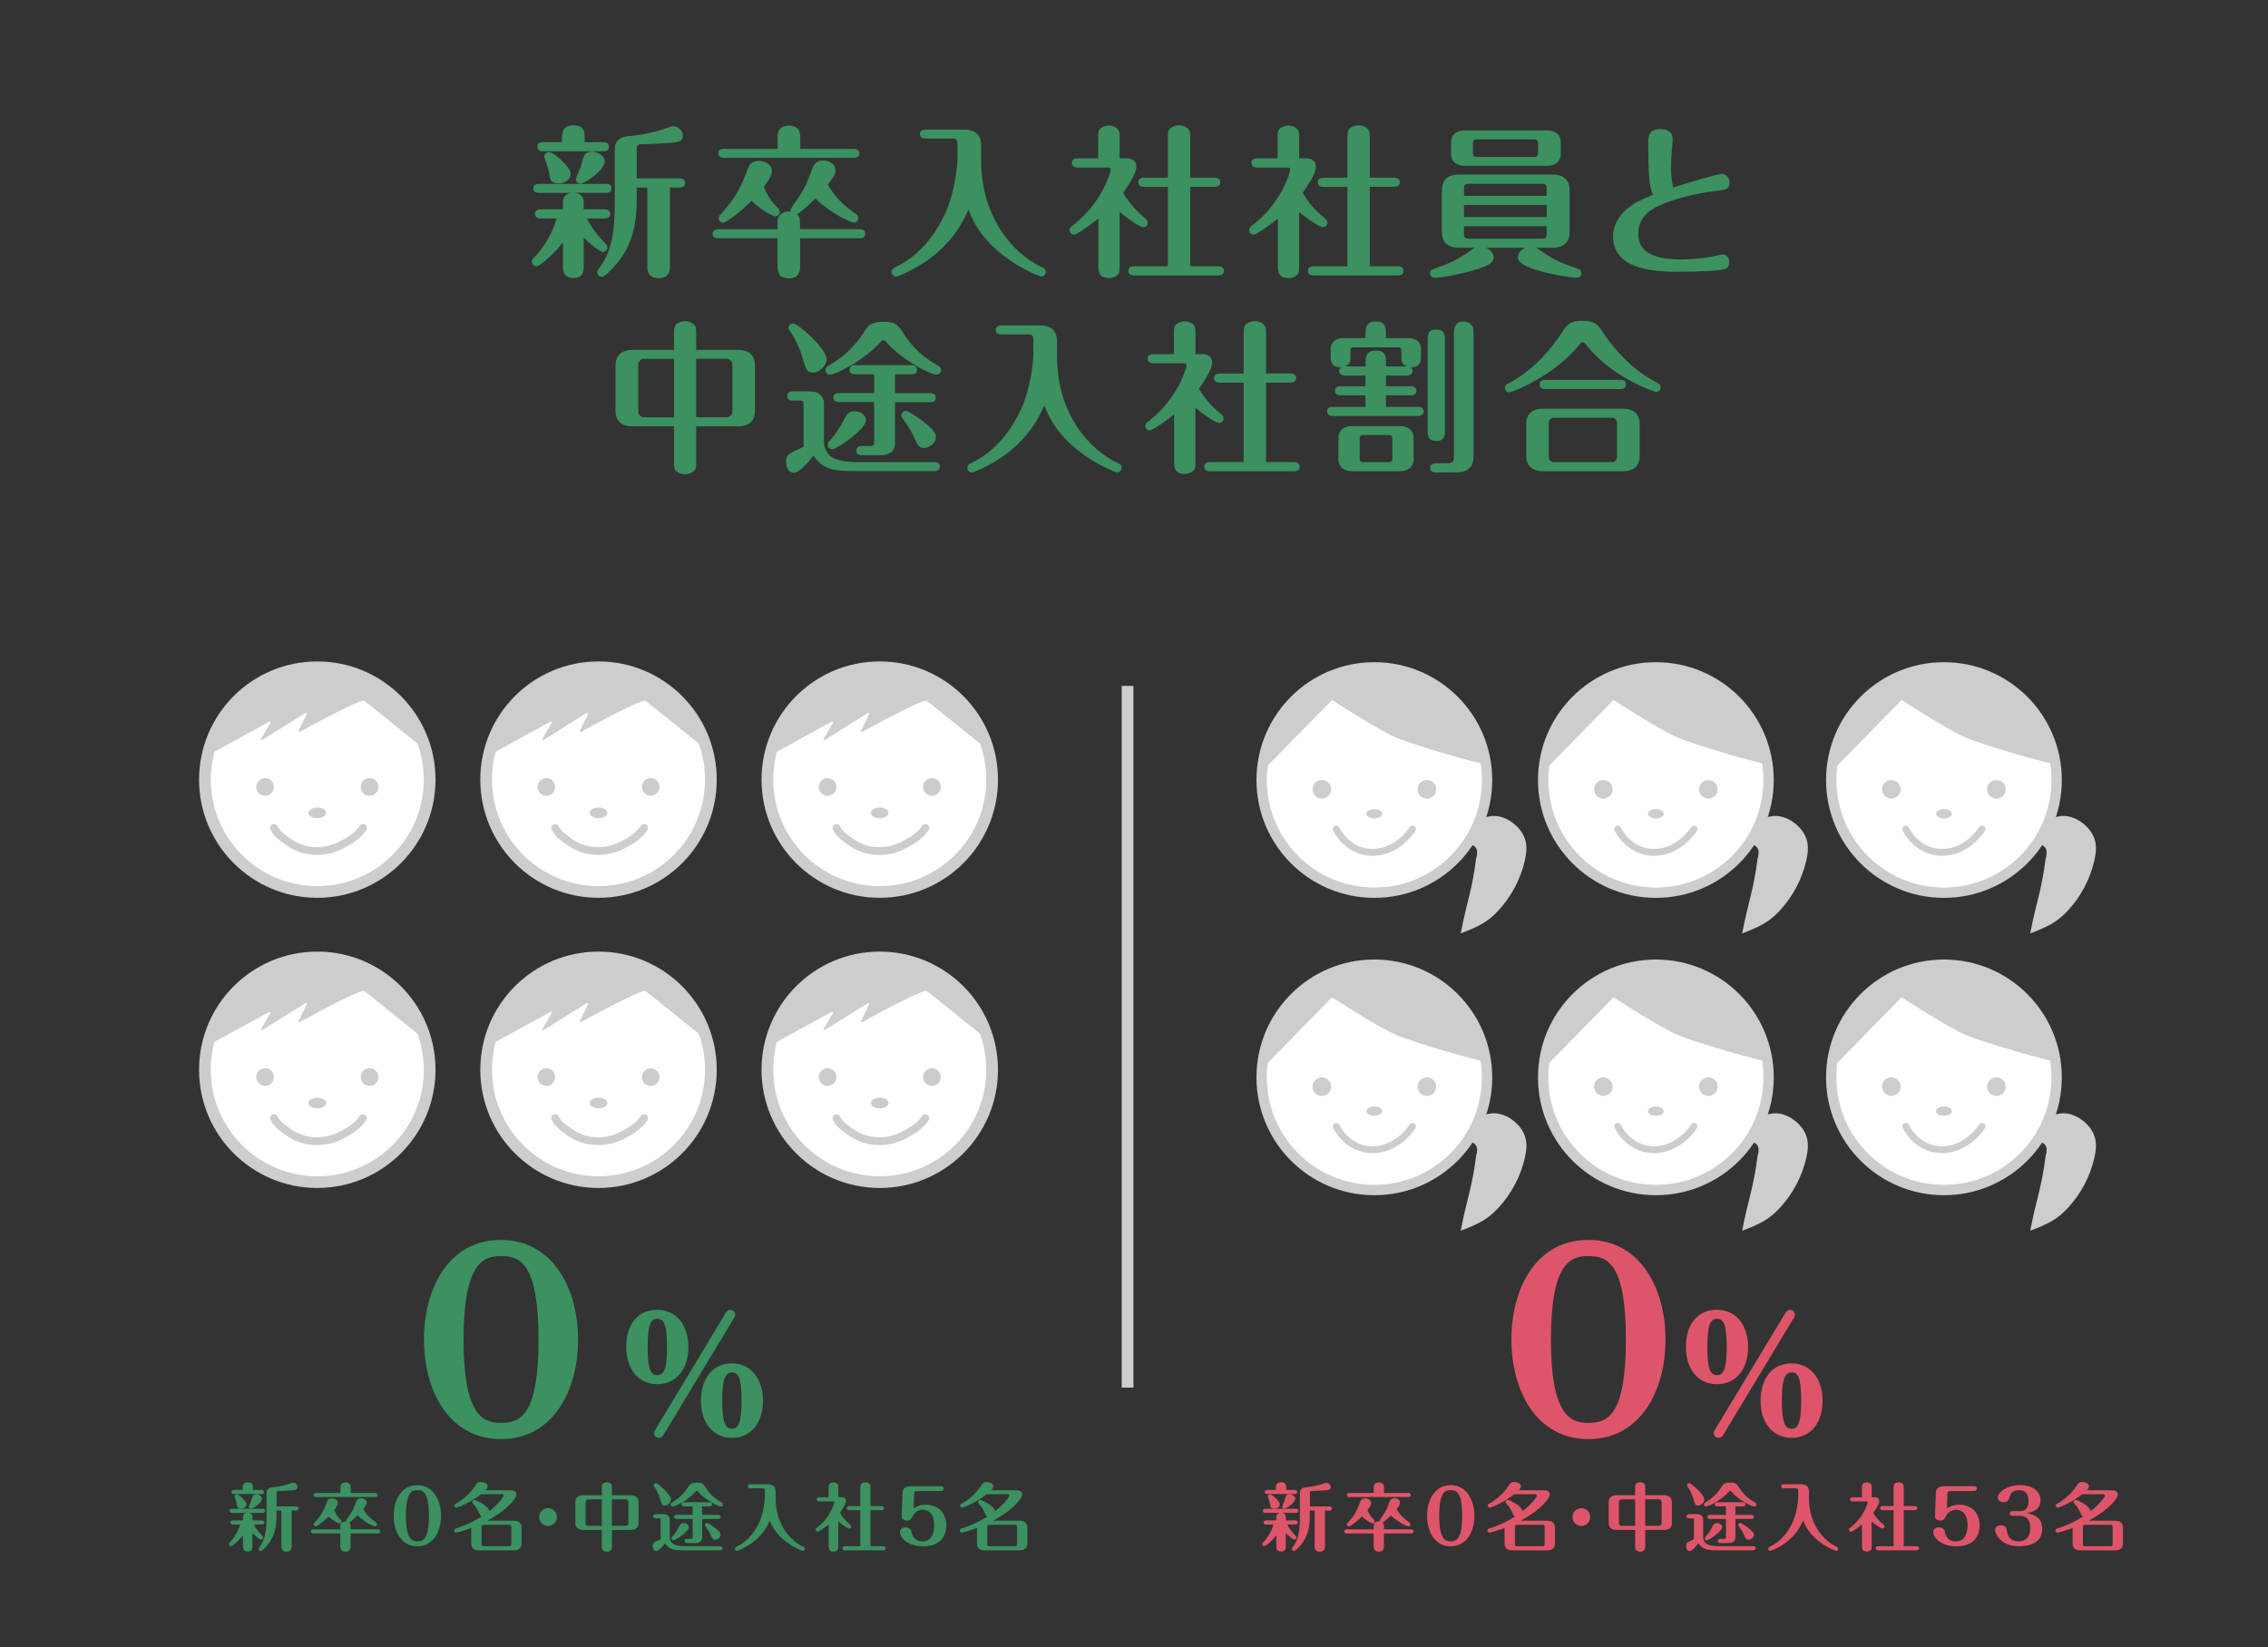 <?xml version="1.0" encoding="UTF-8"?>
<svg id="_レイヤー_1" data-name="レイヤー 1" xmlns="http://www.w3.org/2000/svg" viewBox="0 0 395 287">
  <rect x="0" y="0" width="395" height="287" fill="#333333" stroke="none"/>
  <defs>
    <style>
      .cls-1 {
        fill: #de556a;
      }

      .cls-2 {
        stroke-width: 2.04px;
      }

      .cls-2, .cls-3 {
        fill: #fff;
      }

      .cls-2, .cls-3, .cls-4 {
        stroke-miterlimit: 10;
      }

      .cls-2, .cls-3, .cls-4, .cls-5 {
        stroke: #cdcdcd;
      }

      .cls-3 {
        stroke-width: 1.8px;
      }

      .cls-6 {
        fill: #ccc;
      }

      .cls-4 {
        stroke-width: 1.36px;
      }

      .cls-4, .cls-5 {
        fill: none;
        stroke-linecap: round;
      }

      .cls-7 {
        fill: #cdcdcd;
      }

      .cls-8 {
        fill: #3b9160;
      }

      .cls-5 {
        stroke-linejoin: round;
        stroke-width: 1.2px;
      }
    </style>
  </defs>
  <g>
    <circle class="cls-2" cx="55.26" cy="186.37" r="19.57"/>
    <path class="cls-7" d="M55.36,166.8c-4.68,0-8.97,1.65-12.33,4.38,0,0-2.98,2.48-5.1,6.33-.78,1.41-1.3,2.98-1.66,4.59l10.63-5.83c.13-.07.27.08.2.22l-1.6,2.75c-.08.14.07.29.2.21l7.52-4.71c.13-.08.28.06.21.2l-1.42,2.91c-.07.13.07.28.2.21,1.99-1.1,10.64-5.81,11.24-5.41.46.31,6.75,5.4,10.8,8.69-2.22-8.37-9.82-14.54-18.89-14.54Z"/>
    <g>
      <circle class="cls-6" cx="64.36" cy="187.64" r="1.54"/>
      <circle class="cls-6" cx="46.17" cy="187.64" r="1.54"/>
      <ellipse class="cls-6" cx="55.26" cy="192.16" rx="1.54" ry=".93"/>
      <path class="cls-4" d="M47.72,194.79c.61,1.19,1.53,1.72,2.47,2.41,2.64,1.94,6.21,2.1,9.11.64,1.48-.75,2.91-1.58,3.91-3.05"/>
    </g>
  </g>
  <g>
    <circle class="cls-2" cx="104.24" cy="186.37" r="19.57"/>
    <path class="cls-7" d="M104.34,166.8c-4.68,0-8.97,1.65-12.33,4.38,0,0-2.98,2.48-5.1,6.33-.78,1.41-1.3,2.98-1.66,4.59l10.63-5.83c.13-.07.27.08.2.22l-1.6,2.75c-.08.14.07.29.2.21l7.52-4.71c.13-.08.28.06.21.2l-1.42,2.91c-.07.13.07.28.2.21,1.99-1.1,10.64-5.81,11.24-5.41.46.31,6.75,5.4,10.8,8.69-2.22-8.37-9.82-14.54-18.89-14.54Z"/>
    <g>
      <circle class="cls-6" cx="113.33" cy="187.64" r="1.54"/>
      <circle class="cls-6" cx="95.15" cy="187.64" r="1.54"/>
      <ellipse class="cls-6" cx="104.24" cy="192.16" rx="1.54" ry=".93"/>
      <path class="cls-4" d="M96.69,194.79c.61,1.19,1.53,1.72,2.47,2.41,2.64,1.94,6.21,2.1,9.11.64,1.48-.75,2.91-1.58,3.91-3.05"/>
    </g>
  </g>
  <g>
    <circle class="cls-2" cx="153.22" cy="186.37" r="19.57"/>
    <path class="cls-7" d="M153.32,166.8c-4.68,0-8.97,1.65-12.33,4.38,0,0-2.98,2.48-5.1,6.33-.78,1.41-1.3,2.98-1.66,4.59l10.63-5.83c.13-.07.27.08.2.22l-1.6,2.75c-.08.14.07.29.2.21l7.52-4.71c.13-.08.28.06.21.2l-1.42,2.91c-.07.13.07.28.2.21,1.99-1.1,10.64-5.81,11.24-5.41.46.31,6.75,5.4,10.8,8.69-2.22-8.37-9.82-14.54-18.89-14.54Z"/>
    <g>
      <circle class="cls-6" cx="162.31" cy="187.64" r="1.54"/>
      <circle class="cls-6" cx="144.13" cy="187.64" r="1.54"/>
      <ellipse class="cls-6" cx="153.22" cy="192.16" rx="1.54" ry=".93"/>
      <path class="cls-4" d="M145.67,194.79c.61,1.19,1.53,1.72,2.47,2.41,2.64,1.94,6.21,2.1,9.11.64,1.48-.75,2.91-1.58,3.91-3.05"/>
    </g>
  </g>
  <g>
    <path class="cls-7" d="M304.57,143.59c.41-.62,3.72-1.41,4.41-1.44,1.39-.07,2.78.56,3.83,1.46.87.74,1.58,1.7,1.88,2.8.31,1.13.16,2.34-.1,3.48-.73,3.26-2.35,6.3-4.62,8.75-1.86,2-3.39,2.76-6.55,3.97,1.04-5.48,1.98-7.41,2.67-12.95.05-.43.73-1.94-.81-2.51-1.3-.48-3.89,2.19-4.81,2.66,1.07-1.69,2.99-4.55,4.1-6.22Z"/>
    <circle class="cls-3" cx="288.39" cy="135.89" r="19.63"/>
    <path class="cls-7" d="M288.45,116.25c-10.32,0-18.78,7.97-19.57,18.08l12.14-12.39s8.17,5.34,11.33,6.63c2.4.98,10.23,3.42,15.55,4.64-1.3-9.58-9.51-16.96-19.45-16.96Z"/>
    <g>
      <circle class="cls-7" cx="279.24" cy="137.51" r="1.62"/>
      <circle class="cls-7" cx="297.53" cy="137.51" r="1.62"/>
      <ellipse class="cls-7" cx="288.39" cy="141.77" rx="1.38" ry=".81"/>
    </g>
    <path class="cls-5" d="M281.75,144.44s1.84,4.05,6.31,4.05,6.96-4.05,6.96-4.05"/>
  </g>
  <g>
    <path class="cls-7" d="M354.74,143.59c.41-.62,3.72-1.41,4.41-1.44,1.39-.07,2.78.56,3.83,1.46.87.74,1.58,1.7,1.88,2.8.31,1.13.16,2.34-.1,3.48-.73,3.26-2.35,6.3-4.62,8.75-1.86,2-3.39,2.76-6.55,3.97,1.04-5.48,1.98-7.41,2.67-12.95.05-.43.73-1.94-.81-2.51-1.3-.48-3.89,2.19-4.81,2.66,1.07-1.69,2.99-4.55,4.1-6.22Z"/>
    <circle class="cls-3" cx="338.56" cy="135.89" r="19.63"/>
    <path class="cls-7" d="M338.62,116.25c-10.32,0-18.78,7.97-19.57,18.08l12.14-12.39s8.17,5.34,11.33,6.63c2.4.98,10.23,3.42,15.55,4.64-1.3-9.58-9.51-16.96-19.45-16.96Z"/>
    <g>
      <circle class="cls-7" cx="329.41" cy="137.51" r="1.62"/>
      <circle class="cls-7" cx="347.7" cy="137.51" r="1.62"/>
      <ellipse class="cls-7" cx="338.56" cy="141.77" rx="1.38" ry=".81"/>
    </g>
    <path class="cls-5" d="M331.92,144.44s1.84,4.05,6.31,4.05,6.96-4.05,6.96-4.05"/>
  </g>
  <g>
    <path class="cls-7" d="M255.55,195.39c.41-.62,3.72-1.41,4.41-1.44,1.39-.07,2.78.56,3.83,1.46.87.74,1.58,1.7,1.88,2.8.31,1.13.16,2.34-.1,3.48-.73,3.26-2.35,6.3-4.62,8.75-1.86,2-3.39,2.76-6.55,3.97,1.04-5.48,1.98-7.41,2.67-12.95.05-.43.73-1.94-.81-2.51-1.3-.48-3.89,2.19-4.81,2.66,1.07-1.69,2.99-4.55,4.1-6.22Z"/>
    <circle class="cls-3" cx="239.36" cy="187.69" r="19.63"/>
    <path class="cls-7" d="M239.42,168.05c-10.32,0-18.78,7.97-19.57,18.08l12.14-12.39s8.17,5.34,11.33,6.63c2.4.98,10.23,3.42,15.55,4.64-1.3-9.58-9.51-16.96-19.45-16.96Z"/>
    <g>
      <circle class="cls-7" cx="230.22" cy="189.31" r="1.62"/>
      <circle class="cls-7" cx="248.51" cy="189.31" r="1.62"/>
      <ellipse class="cls-7" cx="239.36" cy="193.57" rx="1.38" ry=".81"/>
    </g>
    <path class="cls-5" d="M232.73,196.24s1.84,4.05,6.31,4.05,6.96-4.05,6.96-4.05"/>
  </g>
  <g>
    <path class="cls-7" d="M304.57,195.39c.41-.62,3.72-1.41,4.41-1.44,1.39-.07,2.78.56,3.83,1.46.87.74,1.58,1.7,1.88,2.8.31,1.13.16,2.34-.1,3.48-.73,3.26-2.35,6.3-4.62,8.75-1.86,2-3.39,2.76-6.55,3.97,1.04-5.48,1.98-7.41,2.67-12.95.05-.43.73-1.94-.81-2.51-1.3-.48-3.89,2.19-4.81,2.66,1.07-1.69,2.99-4.55,4.1-6.22Z"/>
    <circle class="cls-3" cx="288.39" cy="187.69" r="19.63"/>
    <path class="cls-7" d="M288.45,168.05c-10.32,0-18.78,7.97-19.57,18.08l12.14-12.39s8.17,5.34,11.33,6.63c2.4.98,10.23,3.42,15.55,4.64-1.3-9.58-9.51-16.96-19.45-16.96Z"/>
    <g>
      <circle class="cls-7" cx="279.24" cy="189.31" r="1.62"/>
      <circle class="cls-7" cx="297.53" cy="189.31" r="1.62"/>
      <ellipse class="cls-7" cx="288.39" cy="193.57" rx="1.38" ry=".81"/>
    </g>
    <path class="cls-5" d="M281.75,196.24s1.84,4.05,6.31,4.05,6.96-4.05,6.96-4.05"/>
  </g>
  <g>
    <path class="cls-7" d="M354.74,195.39c.41-.62,3.72-1.41,4.41-1.44,1.39-.07,2.78.56,3.83,1.46.87.74,1.58,1.7,1.88,2.8.31,1.13.16,2.34-.1,3.48-.73,3.26-2.35,6.3-4.62,8.75-1.86,2-3.39,2.76-6.55,3.97,1.04-5.48,1.98-7.41,2.67-12.95.05-.43.73-1.94-.81-2.51-1.3-.48-3.89,2.19-4.81,2.66,1.07-1.69,2.99-4.55,4.1-6.22Z"/>
    <circle class="cls-3" cx="338.56" cy="187.69" r="19.63"/>
    <path class="cls-7" d="M338.62,168.05c-10.32,0-18.78,7.97-19.57,18.08l12.14-12.39s8.17,5.34,11.33,6.63c2.4.98,10.23,3.42,15.55,4.64-1.3-9.58-9.51-16.96-19.45-16.96Z"/>
    <g>
      <circle class="cls-7" cx="329.41" cy="189.31" r="1.62"/>
      <circle class="cls-7" cx="347.7" cy="189.31" r="1.62"/>
      <ellipse class="cls-7" cx="338.56" cy="193.57" rx="1.38" ry=".81"/>
    </g>
    <path class="cls-5" d="M331.92,196.24s1.84,4.05,6.31,4.05,6.96-4.05,6.96-4.05"/>
  </g>
  <g>
    <path class="cls-8" d="M94.15,38.07c-.34,0-.97-.11-.97-.8s.65-.8.97-.8h3.89v-1.14c0-.46,0-1.51,1.51-1.73h-5.71c-.34,0-.97-.09-.97-.77s.65-.8.97-.8h11.74c.34,0,.94.08.94.77s-.62.8-.94.8h-5.37c1.42.26,1.45,1.25,1.45,1.73v1.14h3.64c.34,0,.97.11.97.8s-.65.8-.97.8h-3.1c1.14,2.08,1.9,2.93,3.33,4.46.11.14.26.28.26.57,0,.48-.4.8-.8.8-.54,0-2.64-1.82-3.33-2.47v5.26c0,.71-.26,1.76-1.79,1.76-.54,0-1.82-.17-1.82-1.76v-4.49c-1.54,2.08-4.04,4.18-4.63,4.18-.48,0-.8-.4-.8-.8,0-.34.17-.48.31-.63,1.56-1.54,3.3-4.26,4.01-6.88h-2.79ZM97.87,24.76v-.57c0-.88,0-2.36,2.02-2.36s1.93,1.39,1.93,2.36v.57h3.27c.34,0,.97.08.97.8s-.6.8-.97.8h-10.52c-.31,0-.97-.09-.97-.8s.63-.8.97-.8h3.3ZM95.71,30.56c-.17-1.08-.45-1.96-.82-2.93-.06-.11-.09-.23-.09-.37,0-.37.31-.77.82-.77.77,0,3.78,2.56,3.78,3.81,0,.91-.97,1.65-2.05,1.65-1.34,0-1.54-.6-1.65-1.39ZM105.32,28.12c0,1.54-3.44,3.87-4.26,3.87-.57,0-.77-.48-.77-.74,0-.2.62-1.62.8-2.07.14-.4.51-1.79.65-2.08.28-.48.74-.68,1.34-.68.97,0,2.25.71,2.25,1.71ZM116.69,46.54c0,.71-.23,1.93-1.96,1.93-.6,0-1.99-.17-1.99-1.93v-13.87h-1.85v2.16c0,5.91-1.62,9.1-4.04,11.74-.51.54-1.54,1.65-2.02,1.65-.43,0-.8-.31-.8-.8,0-.2.11-.4.23-.57,1.65-2.16,2.81-4.86,2.81-11.17v-9.61c0-2.16,1.76-2.3,2.53-2.36.37-.03,3.27-.28,6.23-1.31.26-.08,1.02-.4,1.34-.4,1.17,0,1.76.91,1.76,1.65,0,1.05-.85,1.14-2.39,1.25-1.31.11-4.38.23-4.83.23-.31,0-.82,0-.82.77v5.17h7.48c.37,0,.97.11.97.8s-.63.8-.97.8h-1.68v13.87Z"/>
    <path class="cls-8" d="M149.73,39.94c.34,0,.97.09.97.77,0,.74-.65.8-.97.8h-10.38v4.55c0,.94,0,2.44-1.96,2.44s-1.99-1.45-1.99-2.44v-4.55h-10.32c-.34,0-.97-.08-.97-.77s.65-.8.97-.8h10.32v-.65c0-1.14,0-1.99,1.36-2.36.31-.08.6-.08.91-.06-.06-.34.14-.63.62-1.34,1.9-2.67,2.16-3.41,3.21-6.23.46-1.22,1.25-1.34,1.82-1.34,1.19,0,2.19.68,2.19,1.71,0,.37,0,.85-1.34,2.5,1.34,2.27,2.59,3.44,4.97,5.17.11.09.34.26.34.65,0,.48-.37.8-.77.8-.31,0-3.64-1.28-6.71-4.21-1.19,1.22-2.62,2.44-3.18,2.76.51.48.51.94.51,1.93v.65h10.38ZM135.43,25.93v-1.96c0-.6,0-2.07,1.99-2.07s1.96,1.53,1.96,2.07v1.96h9.32c.34,0,.97.08.97.8s-.6.77-.97.77h-22.63c-.31,0-.97-.06-.97-.77s.63-.8.97-.8h9.35ZM135.37,36.11c.37.37.43.45.43.77,0,.51-.4.8-.77.8-.51,0-2.7-1.28-4.12-2.7-2.07,2.1-4.49,3.81-4.95,3.81-.51,0-.8-.43-.8-.82,0-.28.11-.4.37-.65,2.93-3.18,3.72-5.29,4.69-7.87.2-.57.51-1.42,1.96-1.42,1.17,0,2.25.74,2.25,1.76,0,.57-.2,1.11-1.39,2.76.51,1.48,1.51,2.76,2.33,3.58Z"/>
    <path class="cls-8" d="M166.75,24.96c0-.51-.14-.82-.82-.82h-4.75c-.31,0-.97-.06-.97-.77s.68-.8.97-.8h6.74c2.16,0,2.96,1.19,2.96,2.73v2.62c0,10.09,5.66,16.32,10.55,18.62.28.14.71.31.71.82,0,.45-.37.8-.77.8-.37,0-3.58-1.34-6.31-3.41-4.44-3.35-5.74-6.62-6.4-8.22-.85,1.88-2.7,5.97-7.96,9.38-1.9,1.22-4.26,2.27-4.66,2.27-.34,0-.77-.31-.77-.8,0-.51.37-.68.82-.91,4.95-2.39,7.56-7.11,8.61-9.47,1.51-3.38,2.05-7.96,2.05-9.15v-2.9Z"/>
    <path class="cls-8" d="M196.21,27.58c.91,0,1.71.43,1.71,1.42,0,1.36-1.73,3.75-2.3,4.58.85,1.51,1.96,2.9,3.78,4.41.28.23.51.46.51.82,0,.51-.43.77-.8.77-.51,0-2.64-1.39-4.12-2.67v9.21c0,1.14,0,1.54-.51,1.9-.4.31-.91.43-1.34.43-1.85,0-1.85-1.25-1.85-2.33v-8.04c-2.02,1.62-3.81,2.79-4.24,2.79s-.77-.34-.77-.8c0-.4.28-.63.57-.82,4.97-3.78,6.6-9.18,6.6-9.67,0-.31-.2-.4-.63-.4h-4.95c-.46,0-1.19,0-1.19-.8s.74-.8,1.19-.8h3.38v-3.35c0-1.14,0-1.53.51-1.93.43-.31.94-.43,1.39-.43.63,0,1.28.28,1.59.71.26.37.26.54.26,1.65v3.35h1.19ZM203.4,46.4v-13.84h-3.98c-.45,0-1.17,0-1.17-.8s.71-.8,1.17-.8h3.98v-6.62c0-1.08-.03-1.65.51-2.05.43-.34,1.08-.46,1.45-.46.65,0,1.37.28,1.68.77.26.37.26.54.26,1.73v6.62h4.04c.4,0,1.19.03,1.19.8s-.77.8-1.19.8h-4.04v13.84h4.69c.46,0,1.17,0,1.17.8s-.74.8-1.17.8h-14.27c-.48,0-1.19,0-1.19-.8s.74-.8,1.19-.8h5.69Z"/>
    <path class="cls-8" d="M227.48,27.58c.91,0,1.71.43,1.71,1.42,0,1.36-1.73,3.75-2.3,4.58.85,1.51,1.96,2.9,3.78,4.41.28.23.51.46.51.82,0,.51-.43.77-.8.77-.51,0-2.64-1.39-4.12-2.67v9.21c0,1.14,0,1.54-.51,1.9-.4.31-.91.43-1.34.43-1.85,0-1.85-1.25-1.85-2.33v-8.04c-2.02,1.62-3.81,2.79-4.24,2.79s-.77-.34-.77-.8c0-.4.29-.63.57-.82,4.97-3.78,6.59-9.18,6.59-9.67,0-.31-.2-.4-.62-.4h-4.95c-.46,0-1.19,0-1.19-.8s.74-.8,1.19-.8h3.38v-3.35c0-1.14,0-1.53.51-1.93.43-.31.94-.43,1.39-.43.62,0,1.28.28,1.59.71.26.37.26.54.26,1.65v3.35h1.19ZM234.67,46.4v-13.84h-3.98c-.46,0-1.17,0-1.17-.8s.71-.8,1.17-.8h3.98v-6.62c0-1.08-.03-1.65.51-2.05.43-.34,1.08-.46,1.45-.46.65,0,1.36.28,1.68.77.26.37.26.54.26,1.73v6.62h4.04c.4,0,1.19.03,1.19.8s-.77.8-1.19.8h-4.04v13.84h4.69c.46,0,1.17,0,1.17.8s-.74.8-1.17.8h-14.27c-.48,0-1.19,0-1.19-.8s.74-.8,1.19-.8h5.69Z"/>
    <path class="cls-8" d="M258.83,43.16c1,.46,1.31,1.17,1.31,1.68,0,.46-.03,1.31-3.84,2.36-2.7.74-5.57,1.19-6.31,1.19-.91,0-.94-.68-.94-.8,0-.54.2-.6,1.65-1.11,2.47-.85,4.06-1.9,4.8-2.39.2-.14,1.11-.8,1.31-.94h-2.73c-2.19,0-2.96-1.19-2.96-2.73v-7.28c0-1.51.74-2.73,2.96-2.73h16.32c2.16,0,2.96,1.19,2.96,2.73v7.28c0,1.51-.74,2.73-2.96,2.73h-2.84c.34.2,1.76,1.22,2.05,1.39,1.59,1,3.33,1.65,5.12,2.25.43.14.71.4.71.8,0,.17-.09.8-.94.8-.6,0-10.15-1.25-10.15-3.52,0-.54.31-1.28,1.31-1.71h-6.82ZM271.83,26.73c0,1.71-1.25,2.16-2.5,2.16h-14.1c-1.45,0-2.5-.6-2.5-2.16v-1.85c0-1.71,1.22-2.16,2.5-2.16h14.1c1.45,0,2.5.6,2.5,2.16v1.85ZM269.38,34.12v-1.28c0-.54-.17-.82-.82-.82h-12.76c-.68,0-.82.28-.82.82v1.28h14.41ZM254.97,35.71v2.1h14.41v-2.1h-14.41ZM254.97,39.4v1.36c0,.51.14.82.82.82h12.76c.65,0,.82-.28.82-.82v-1.36h-14.41ZM267.87,25.05c0-.6-.14-.77-.74-.77h-9.86c-.63,0-.74.2-.74.77v1.51c0,.6.11.77.74.77h9.86c.62,0,.74-.2.74-.77v-1.51Z"/>
    <path class="cls-8" d="M287.15,29.85c-.06-1.19-.09-3.64-.09-4.86,0-1.14,0-2.5,2.13-2.5.82,0,2.13.23,2.13,1.79,0,.34-.14,1.88-.17,2.16-.06.6-.11,1.76-.11,2.81s0,1.71.37,3.41c1.28-.43,7.68-2.36,8.47-2.36.85,0,1.34.77,1.34,1.54,0,1.17-.71,1.25-2.33,1.42-1.17.14-6.03.77-9.92,2.56-1.14.51-3.64,1.79-3.64,4.92,0,2.7,1.88,4.46,7.48,4.46.77,0,3.16-.09,5.17-.46.34-.06,1.76-.4,2.05-.4.77,0,1.14.65,1.14,1.31,0,1.31-.91,1.42-3.53,1.56-1.25.06-3.64.14-5.34.14-5.2,0-11.37-.74-11.37-6.23,0-2.33,1.65-4.12,2.62-4.89,1.22-.94,1.96-1.28,4.29-2.3-.43-1.36-.57-1.82-.68-4.09Z"/>
    <path class="cls-8" d="M121.25,80.17c0,1.17,0,1.34-.26,1.71-.31.45-.99.74-1.68.74-.45,0-.99-.11-1.42-.45-.51-.4-.51-.8-.51-1.99v-5.91h-7.22c-2.16,0-2.96-1.19-2.96-2.73v-7.85c0-1.51.77-2.73,2.96-2.73h7.22v-2.56c0-1.14,0-1.34.26-1.71.28-.43.97-.74,1.65-.74.46,0,1,.14,1.42.46.54.4.54.82.54,1.99v2.56h7.28c2.19,0,2.96,1.19,2.96,2.73v7.85c0,1.51-.74,2.73-2.96,2.73h-7.28v5.91ZM117.39,62.52h-5.29c-.54,0-.94.57-.94.94v8.3c0,.45.45.94.94.94h5.29v-10.18ZM121.25,72.69h5.37c.45,0,.94-.48.94-.94v-8.3c0-.37-.4-.94-.94-.94h-5.37v10.18Z"/>
    <path class="cls-8" d="M162.73,80.51c.34,0,.97.09.97.77s-.65.8-.97.8h-14.04c-4.38,0-5.63-.74-7.02-2.7-1,1.28-2.47,2.98-3.38,2.98s-1.39-.85-1.39-1.93c0-.94.4-1.25.63-1.39.34-.26,2.08-1.02,2.42-1.19v-7.33c0-.54-.11-.74-.74-.74h-1.14c-.34,0-.97-.08-.97-.8s.65-.8.97-.8h2.93c1.45,0,2.5.63,2.5,2.16v6.99c.4,2.19,1.71,3.18,6.11,3.18h13.13ZM139.71,62.15c-.17-.6-.82-2.64-2.16-4.49-.14-.2-.23-.31-.23-.54,0-.4.34-.77.82-.77.85,0,5.83,4.41,5.83,6.2,0,1.22-1.39,2.36-2.25,2.36-1.22,0-1.28-.31-2.02-2.76ZM144.48,63.6c3.27-1.9,4.98-4.09,6.37-6.31.65-1.05,1.85-1.22,3.04-1.22,2.16,0,2.47.45,3.84,2.56,1.36,2.1,3.41,3.84,5.69,5.09.2.11.48.28.48.71,0,.54-.37.82-.74.82-1.51,0-6.94-3.27-8.78-5.66-.17-.2-.23-.31-.51-.31-.23,0-.26.06-.51.31-2.98,3.3-7.9,5.69-8.81,5.69-.37,0-.77-.31-.77-.8,0-.46.2-.57.71-.88ZM144.14,77.5c0-.34.23-.6.51-.88,1.19-1.34,1.9-2.64,2.5-3.81.26-.51.65-1.19,1.68-1.19s1.99.71,1.99,1.56c0,1.65-5.17,5.09-5.86,5.09-.6,0-.82-.48-.82-.77ZM155.88,65.22v3.27h6.14c.31,0,.97.08.97.8s-.63.77-.97.77h-6.14v7.08c0,1.54-1.05,2.16-2.5,2.16h-3.27c-.34,0-.97-.09-.97-.8s.6-.8.97-.8h1.36c.63,0,.77-.17.77-.74v-6.91h-6.14c-.31,0-.94-.06-.94-.8,0-.68.6-.77.97-.77h6.11v-3.27h-3.3c-.31,0-.97-.08-.97-.8s.63-.8.97-.8h9.81c.31,0,.97.09.97.8s-.63.8-.97.8h-2.87ZM157.79,71.59c.4,0,1.85.97,2.67,1.59,2.47,1.88,2.53,2.5,2.53,2.96,0,1.14-1.22,1.9-2.05,1.9-.91,0-1.14-.54-1.65-1.65-.82-1.76-.97-1.93-2.1-3.5-.09-.11-.2-.28-.2-.51,0-.51.37-.8.8-.8Z"/>
    <path class="cls-8" d="M179.96,59.08c0-.51-.14-.82-.82-.82h-4.75c-.31,0-.97-.06-.97-.77s.68-.8.97-.8h6.74c2.16,0,2.96,1.19,2.96,2.73v2.62c0,10.09,5.66,16.32,10.55,18.62.28.14.71.31.71.82,0,.45-.37.8-.77.8-.37,0-3.58-1.34-6.31-3.41-4.44-3.35-5.74-6.62-6.4-8.22-.85,1.88-2.7,5.97-7.96,9.38-1.9,1.22-4.26,2.27-4.66,2.27-.34,0-.77-.31-.77-.8,0-.51.37-.68.82-.91,4.95-2.39,7.56-7.11,8.61-9.47,1.51-3.38,2.05-7.96,2.05-9.15v-2.9Z"/>
    <path class="cls-8" d="M209.41,61.69c.91,0,1.71.43,1.71,1.42,0,1.36-1.73,3.75-2.3,4.58.85,1.51,1.96,2.9,3.78,4.41.28.23.51.46.51.82,0,.51-.43.77-.8.77-.51,0-2.64-1.39-4.12-2.67v9.21c0,1.14,0,1.54-.51,1.9-.4.31-.91.43-1.34.43-1.85,0-1.85-1.25-1.85-2.33v-8.04c-2.02,1.62-3.81,2.79-4.24,2.79s-.77-.34-.77-.8c0-.4.28-.63.57-.82,4.97-3.78,6.6-9.18,6.6-9.67,0-.31-.2-.4-.63-.4h-4.95c-.46,0-1.19,0-1.19-.8s.74-.8,1.19-.8h3.38v-3.35c0-1.14,0-1.53.51-1.93.43-.31.94-.43,1.39-.43.63,0,1.28.28,1.59.71.26.37.26.54.26,1.65v3.35h1.19ZM216.6,80.51v-13.84h-3.98c-.45,0-1.17,0-1.17-.8s.71-.8,1.17-.8h3.98v-6.62c0-1.08-.03-1.65.51-2.05.43-.34,1.08-.46,1.45-.46.65,0,1.37.28,1.68.77.26.37.26.54.26,1.73v6.62h4.04c.4,0,1.19.03,1.19.8s-.77.8-1.19.8h-4.04v13.84h4.69c.46,0,1.17,0,1.17.8s-.74.8-1.17.8h-14.27c-.48,0-1.19,0-1.19-.8s.74-.8,1.19-.8h5.69Z"/>
    <path class="cls-8" d="M237.84,65.42h-3.64c-.31,0-.97-.09-.97-.8,0-.37.2-.54.31-.63-1.79,0-1.79-1.22-1.79-2.13v-.91c0-1.82,1.45-2.05,2.27-2.05h3.81v-.74c0-.94,0-2.16,1.79-2.16s1.76,1.28,1.76,2.16v.74h3.84c1.28,0,2.27.57,2.27,2.05v.91c0,.94,0,2.13-1.79,2.13.11.09.31.26.31.63,0,.68-.62.8-.97.8h-3.67v1.88h4.35c.31,0,.97.09.97.8s-.63.77-.97.77h-4.35v2.02h5.6c.31,0,.97.06.97.77s-.63.8-.97.8h-14.87c-.31,0-.97-.09-.97-.8s.62-.77.97-.77h5.71v-2.02h-4.32c-.31,0-.97-.08-.97-.8s.63-.77.97-.77h4.32v-1.88ZM246.2,79.94c0,1.68-1.25,2.16-2.5,2.16h-8.1c-1.45,0-2.5-.62-2.5-2.16v-3.55c0-1.71,1.22-2.16,2.5-2.16h8.1c1.45,0,2.5.6,2.5,2.16v3.55ZM241.39,63.83h3.58c-.91-.4-.91-1-.91-1.96v-.68c0-.6-.11-.68-.68-.68h-7.5c-.51,0-.68.03-.68.68v.68c0,1.02,0,1.53-.91,1.96h3.55v-.63c0-.91,0-2.13,1.79-2.13s1.76,1.25,1.76,2.13v.63ZM242.5,76.56c0-.6-.14-.77-.77-.77h-4.18c-.63,0-.74.2-.74.77v3.21c0,.57.11.74.74.74h4.18c.62,0,.77-.17.77-.74v-3.21ZM251.66,74.86c0,.94-.03,1.96-1.48,1.96-1.54,0-1.54-.94-1.54-1.96v-15.49c0-.94,0-1.96,1.45-1.96,1.54,0,1.56.94,1.56,1.96v15.49ZM252.11,80.71c.88,0,1.11-.4,1.11-1.11v-21.23c0-.91,0-2.36,1.68-2.36.51,0,1.02.23,1.39.6.34.37.34.65.34,1.76v21.21c0,1.51-.77,2.73-2.96,2.73h-3.64c-.34,0-.97-.11-.97-.8s.65-.8.97-.8h2.08Z"/>
    <path class="cls-8" d="M262.83,66.72c3.98-2.1,7.08-5.46,9.49-9.24.82-1.31,1.79-1.59,3.3-1.59,2.22,0,2.67.68,3.58,2.05,1.93,2.9,5.06,6.51,9.41,8.73.23.11.62.34.62.8,0,.6-.48.82-.77.82-.06,0-7.53-2.25-12.2-8.22-.23-.28-.34-.43-.6-.43s-.34.08-.6.4c-4.07,5.15-11.46,8.3-12.22,8.3-.26,0-.74-.2-.74-.8,0-.43.34-.62.71-.82ZM285.57,79.43c0,2.1-1.51,2.67-2.93,2.67h-13.9c-1.65,0-2.93-.77-2.93-2.67v-5.57c0-2.1,1.51-2.67,2.93-2.67h13.9c1.65,0,2.93.77,2.93,2.67v5.57ZM282.02,66.18c.46,0,1.17,0,1.17.8s-.71.8-1.17.8h-12.68c-.46,0-1.19,0-1.19-.8s.71-.8,1.19-.8h12.68ZM281.62,73.66c0-.45-.34-.88-.85-.88h-10.15c-.43,0-.88.34-.88.88v5.97c0,.46.37.88.88.88h10.15c.43,0,.85-.34.85-.88v-5.97Z"/>
  </g>
  <g>
    <path class="cls-8" d="M100.68,233.36c0,8.99-4.41,17.35-13.44,17.35s-13.4-8.4-13.4-17.35,4.33-17.35,13.4-17.35,13.44,8.49,13.44,17.35ZM80.73,233.36c0,12.98,3.24,14.53,6.51,14.53s6.55-1.13,6.55-14.53-3.28-14.54-6.55-14.54c-3.02,0-6.51,1.09-6.51,14.54Z"/>
    <path class="cls-8" d="M119.89,234.66c0,3.94-2.13,6.48-5.43,6.48s-5.4-2.67-5.4-6.48,1.92-6.48,5.4-6.48,5.43,2.86,5.43,6.48ZM112.79,234.66c0,3.7.51,4.91,1.65,4.91s1.73-.89,1.73-4.91-.59-4.91-1.7-4.91-1.67.94-1.67,4.91ZM115.49,250.08c-.19.32-.54.41-.73.41-.43,0-.86-.32-.86-.84,0-.16.08-.32.14-.43l12.42-20.6c.22-.35.54-.43.73-.43.49,0,.86.38.86.86,0,.16-.08.32-.13.43l-12.42,20.6ZM132.88,244c0,3.86-2.05,6.48-5.4,6.48s-5.43-2.7-5.4-6.48c0-3.67,1.89-6.48,5.4-6.48s5.4,2.97,5.4,6.48ZM125.78,244c0,3.75.54,4.91,1.67,4.91,1.03,0,1.7-.75,1.7-4.91s-.62-4.91-1.67-4.91-1.7.92-1.7,4.91Z"/>
  </g>
  <line class="cls-2" x1="196.38" y1="119.49" x2="196.38" y2="241.74"/>
  <g>
    <path class="cls-8" d="M40.56,265.59c-.15,0-.44-.05-.44-.36s.3-.36.44-.36h1.77v-.52c0-.21,0-.68.68-.79h-2.59c-.15,0-.44-.04-.44-.35s.3-.36.44-.36h5.32c.15,0,.43.04.43.35s-.28.36-.43.36h-2.44c.64.12.66.57.66.79v.52h1.65c.15,0,.44.05.44.36s-.3.36-.44.36h-1.41c.52.94.86,1.33,1.51,2.02.05.06.12.13.12.26,0,.22-.18.36-.36.36-.25,0-1.2-.83-1.51-1.12v2.39c0,.32-.12.8-.81.8-.25,0-.83-.08-.83-.8v-2.04c-.7.94-1.83,1.9-2.1,1.9-.22,0-.36-.18-.36-.36,0-.15.08-.22.14-.28.71-.7,1.5-1.93,1.82-3.12h-1.26ZM42.25,259.56v-.26c0-.4,0-1.07.92-1.07s.88.63.88,1.07v.26h1.48c.15,0,.44.04.44.36s-.27.36-.44.36h-4.77c-.14,0-.44-.04-.44-.36s.28-.36.44-.36h1.5ZM41.27,262.19c-.08-.49-.21-.89-.37-1.33-.03-.05-.04-.1-.04-.17,0-.17.14-.35.37-.35.35,0,1.71,1.16,1.71,1.73,0,.41-.44.75-.93.75-.61,0-.7-.27-.75-.63ZM45.63,261.08c0,.7-1.56,1.75-1.93,1.75-.26,0-.35-.22-.35-.33,0-.09.28-.74.36-.94.06-.18.23-.81.3-.94.13-.22.33-.31.61-.31.44,0,1.02.32,1.02.77ZM50.79,269.44c0,.32-.1.88-.89.88-.27,0-.9-.08-.9-.88v-6.29h-.84v.98c0,2.68-.73,4.13-1.83,5.33-.23.25-.7.75-.92.75-.19,0-.36-.14-.36-.36,0-.09.05-.18.1-.26.75-.98,1.28-2.21,1.28-5.07v-4.36c0-.98.8-1.04,1.15-1.07.17-.01,1.48-.13,2.82-.59.12-.04.46-.18.61-.18.53,0,.8.41.8.75,0,.48-.39.52-1.08.57-.59.05-1.99.1-2.19.1-.14,0-.37,0-.37.35v2.35h3.39c.17,0,.44.05.44.36s-.28.36-.44.36h-.76v6.29Z"/>
    <path class="cls-8" d="M65.77,266.44c.15,0,.44.04.44.35,0,.33-.3.36-.44.36h-4.71v2.06c0,.43,0,1.11-.89,1.11s-.9-.66-.9-1.11v-2.06h-4.68c-.15,0-.44-.04-.44-.35s.3-.36.44-.36h4.68v-.3c0-.52,0-.9.62-1.07.14-.04.27-.04.41-.03-.03-.16.06-.28.28-.61.86-1.21.98-1.55,1.46-2.82.21-.55.57-.61.83-.61.54,0,.99.31.99.77,0,.17,0,.39-.61,1.13.61,1.03,1.17,1.56,2.26,2.35.05.04.15.12.15.3,0,.22-.17.36-.35.36-.14,0-1.65-.58-3.04-1.91-.54.55-1.19,1.11-1.44,1.25.23.22.23.43.23.88v.3h4.71ZM59.29,260.09v-.89c0-.27,0-.94.9-.94s.89.7.89.94v.89h4.23c.15,0,.44.04.44.36s-.27.35-.44.35h-10.26c-.14,0-.44-.03-.44-.35s.28-.36.44-.36h4.24ZM59.26,264.7c.17.17.19.21.19.35,0,.23-.18.36-.35.36-.23,0-1.22-.58-1.87-1.22-.94.95-2.04,1.73-2.24,1.73-.23,0-.36-.19-.36-.37,0-.13.05-.18.17-.3,1.33-1.44,1.69-2.4,2.13-3.57.09-.26.23-.65.89-.65.53,0,1.02.34,1.02.8,0,.26-.09.5-.63,1.25.23.67.68,1.25,1.06,1.62Z"/>
    <path class="cls-8" d="M76.81,264.06c0,2.76-1.35,5.33-4.13,5.33s-4.11-2.58-4.11-5.33,1.33-5.33,4.11-5.33,4.13,2.6,4.13,5.33ZM70.69,264.06c0,3.98.99,4.46,2,4.46s2.01-.35,2.01-4.46-1.01-4.46-2.01-4.46c-.93,0-2,.33-2,4.46Z"/>
    <path class="cls-8" d="M83.74,260.32c-1.9,1.51-4.05,2.33-4.25,2.33-.19,0-.35-.17-.35-.35,0-.19.14-.27.3-.36,1.93-1.1,2.84-2.39,3.27-3,.44-.63.53-.76.99-.76.49,0,1.22.23,1.22.75,0,.31-.25.55-.37.68h4.42c.99,0,.99.75.99.77,0,.35-.93,2.27-5.08,4.54h4.62c.98,0,1.34.54,1.34,1.24v2.7c0,.68-.34,1.24-1.34,1.24h-6.09c-.98,0-1.34-.54-1.34-1.24v-2.66c-1.1.4-2.39.8-2.66.8-.21,0-.32-.18-.32-.36,0-.26.18-.32.46-.41,1.99-.64,3.42-1.47,4.29-2-.13-.09-.23-.28-.43-.71-.28-.61-.58-1.08-.98-1.51-.06-.08-.18-.21-.18-.35,0-.17.14-.35.34-.35.44,0,2.58,1.12,2.63,1.96,1.93-1.53,2.49-2.6,2.49-2.71,0-.03,0-.25-.32-.25h-3.66ZM89.05,266.01c0-.25-.08-.37-.37-.37h-4.44c-.3,0-.37.14-.37.37v2.99c0,.25.08.37.37.37h4.44c.3,0,.37-.13.37-.37v-2.99Z"/>
    <path class="cls-8" d="M97,264.29c0,.85-.68,1.55-1.55,1.55s-1.55-.71-1.55-1.55.68-1.55,1.55-1.55,1.55.7,1.55,1.55Z"/>
    <path class="cls-8" d="M106.57,269.22c0,.53,0,.61-.12.77-.14.21-.45.33-.76.33-.21,0-.45-.05-.64-.21-.23-.18-.23-.36-.23-.9v-2.68h-3.28c-.98,0-1.34-.54-1.34-1.24v-3.56c0-.68.35-1.24,1.34-1.24h3.28v-1.16c0-.52,0-.61.12-.77.13-.19.44-.34.75-.34.21,0,.45.06.64.21.25.18.25.37.25.9v1.16h3.3c.99,0,1.34.54,1.34,1.24v3.56c0,.68-.34,1.24-1.34,1.24h-3.3v2.68ZM104.82,261.21h-2.4c-.25,0-.43.26-.43.43v3.76c0,.21.21.43.43.43h2.4v-4.62ZM106.57,265.82h2.44c.21,0,.43-.22.43-.43v-3.76c0-.17-.18-.43-.43-.43h-2.44v4.62Z"/>
    <path class="cls-8" d="M125.38,269.37c.15,0,.44.04.44.35s-.3.36-.44.36h-6.37c-1.99,0-2.55-.33-3.18-1.22-.45.58-1.12,1.35-1.53,1.35s-.63-.39-.63-.88c0-.42.18-.57.28-.63.15-.12.94-.46,1.1-.54v-3.33c0-.25-.05-.33-.34-.33h-.52c-.15,0-.44-.04-.44-.36s.3-.36.44-.36h1.33c.66,0,1.13.28,1.13.98v3.17c.18.99.77,1.44,2.77,1.44h5.96ZM114.94,261.04c-.08-.27-.37-1.2-.98-2.04-.06-.09-.1-.14-.1-.25,0-.18.15-.35.37-.35.39,0,2.64,2,2.64,2.81,0,.55-.63,1.07-1.02,1.07-.55,0-.58-.14-.92-1.25ZM117.11,261.7c1.48-.86,2.26-1.86,2.89-2.86.3-.48.84-.55,1.38-.55.98,0,1.12.21,1.74,1.16.62.95,1.55,1.74,2.58,2.31.09.05.22.13.22.32,0,.25-.17.37-.33.37-.68,0-3.15-1.48-3.98-2.57-.08-.09-.1-.14-.23-.14-.1,0-.12.03-.23.14-1.35,1.5-3.58,2.58-4,2.58-.17,0-.35-.14-.35-.36,0-.21.09-.26.32-.4ZM116.95,268c0-.15.1-.27.23-.4.54-.61.86-1.2,1.13-1.73.12-.23.3-.54.76-.54s.9.32.9.71c0,.75-2.35,2.31-2.66,2.31-.27,0-.37-.22-.37-.35ZM122.28,262.43v1.48h2.78c.14,0,.44.04.44.36s-.28.35-.44.35h-2.78v3.21c0,.7-.48.98-1.13.98h-1.48c-.15,0-.44-.04-.44-.36s.27-.36.44-.36h.62c.28,0,.35-.08.35-.34v-3.13h-2.79c-.14,0-.43-.03-.43-.36,0-.31.27-.35.44-.35h2.77v-1.48h-1.5c-.14,0-.44-.04-.44-.36s.28-.36.44-.36h4.45c.14,0,.44.04.44.36s-.28.36-.44.36h-1.3ZM123.14,265.32c.18,0,.84.44,1.21.72,1.12.85,1.15,1.13,1.15,1.34,0,.52-.55.86-.93.86-.41,0-.52-.25-.75-.75-.37-.8-.44-.88-.95-1.59-.04-.05-.09-.13-.09-.23,0-.23.17-.36.36-.36Z"/>
    <path class="cls-8" d="M133.2,259.65c0-.23-.06-.37-.37-.37h-2.15c-.14,0-.44-.03-.44-.35s.31-.36.44-.36h3.06c.98,0,1.34.54,1.34,1.24v1.19c0,4.58,2.57,7.4,4.78,8.45.13.06.32.14.32.37,0,.21-.17.36-.35.36-.17,0-1.62-.61-2.86-1.55-2.01-1.52-2.6-3-2.9-3.73-.39.85-1.22,2.71-3.61,4.25-.86.55-1.93,1.03-2.11,1.03-.15,0-.35-.14-.35-.36,0-.23.17-.31.37-.41,2.24-1.08,3.43-3.22,3.91-4.29.68-1.53.93-3.61.93-4.15v-1.31Z"/>
    <path class="cls-8" d="M146.56,260.83c.41,0,.77.19.77.65,0,.62-.79,1.7-1.04,2.08.39.68.89,1.32,1.71,2,.13.1.23.21.23.37,0,.23-.19.35-.36.35-.23,0-1.2-.63-1.87-1.21v4.18c0,.52,0,.7-.23.86-.18.14-.41.19-.61.19-.84,0-.84-.57-.84-1.06v-3.65c-.92.74-1.73,1.26-1.92,1.26s-.35-.15-.35-.36c0-.18.13-.28.26-.37,2.26-1.71,2.99-4.17,2.99-4.38,0-.14-.09-.18-.28-.18h-2.24c-.21,0-.54,0-.54-.36s.33-.36.54-.36h1.53v-1.52c0-.52,0-.7.23-.88.19-.14.43-.19.63-.19.28,0,.58.13.72.32.12.17.12.24.12.75v1.52h.54ZM149.83,269.37v-6.28h-1.81c-.21,0-.53,0-.53-.36s.32-.36.53-.36h1.81v-3c0-.49-.01-.75.23-.93.19-.16.49-.21.66-.21.3,0,.62.13.76.35.12.17.12.25.12.79v3h1.83c.18,0,.54.01.54.36s-.35.36-.54.36h-1.83v6.28h2.13c.21,0,.53,0,.53.36s-.34.36-.53.36h-6.47c-.22,0-.54,0-.54-.36s.34-.36.54-.36h2.58Z"/>
    <path class="cls-8" d="M157.18,260.11c.01-.44.21-1.19,1.39-1.19h5.35c.27,0,.43.22.43.41,0,.21-.15.43-.43.43h-4.28c-.26,0-.41.12-.43.37l-.1,2.68c.45-.31.99-.67,2.15-.67,2.19,0,3.55,1.5,3.55,3.55,0,1.19-.43,3.69-4.02,3.69-3.09,0-4.07-1.8-4.07-2.46,0-.53.5-.84.99-.84.57,0,.95.36,1.01.66.08.45.31,1.79,1.92,1.79,2.01,0,2.06-2.18,2.06-2.89,0-1.92-.99-2.62-2-2.62s-1.55.67-1.75,1.1c-.23.45-.4.79-1.02.79-.25,0-.92-.12-.89-.8l.14-4Z"/>
    <path class="cls-8" d="M171.82,260.32c-1.9,1.51-4.05,2.33-4.25,2.33-.19,0-.35-.17-.35-.35,0-.19.14-.27.3-.36,1.93-1.1,2.84-2.39,3.27-3,.44-.63.53-.76.99-.76.49,0,1.22.23,1.22.75,0,.31-.25.55-.37.68h4.42c.99,0,.99.75.99.77,0,.35-.93,2.27-5.08,4.54h4.62c.98,0,1.34.54,1.34,1.24v2.7c0,.68-.34,1.24-1.34,1.24h-6.09c-.98,0-1.34-.54-1.34-1.24v-2.66c-1.1.4-2.39.8-2.66.8-.21,0-.32-.18-.32-.36,0-.26.18-.32.46-.41,1.99-.64,3.42-1.47,4.29-2-.13-.09-.23-.28-.43-.71-.28-.61-.58-1.08-.98-1.51-.06-.08-.18-.21-.18-.35,0-.17.14-.35.34-.35.44,0,2.58,1.12,2.63,1.96,1.93-1.53,2.49-2.6,2.49-2.71,0-.03,0-.25-.32-.25h-3.66ZM177.13,266.01c0-.25-.08-.37-.37-.37h-4.44c-.3,0-.37.14-.37.37v2.99c0,.25.08.37.37.37h4.44c.3,0,.37-.13.37-.37v-2.99Z"/>
  </g>
  <g>
    <path class="cls-1" d="M290.07,233.36c0,8.99-4.41,17.35-13.44,17.35s-13.4-8.4-13.4-17.35,4.33-17.35,13.4-17.35,13.44,8.49,13.44,17.35ZM270.11,233.36c0,12.98,3.24,14.53,6.51,14.53s6.55-1.13,6.55-14.53-3.28-14.54-6.55-14.54c-3.02,0-6.51,1.09-6.51,14.54Z"/>
    <path class="cls-1" d="M304.45,234.66c0,3.94-2.13,6.48-5.43,6.48s-5.4-2.67-5.4-6.48,1.92-6.48,5.4-6.48,5.43,2.86,5.43,6.48ZM297.35,234.66c0,3.7.51,4.91,1.65,4.91s1.73-.89,1.73-4.91-.59-4.91-1.7-4.91-1.67.94-1.67,4.91ZM300.05,250.08c-.19.32-.54.41-.73.41-.43,0-.86-.32-.86-.84,0-.16.08-.32.14-.43l12.42-20.6c.22-.35.54-.43.73-.43.49,0,.86.38.86.86,0,.16-.08.32-.13.43l-12.42,20.6ZM317.43,244c0,3.86-2.05,6.48-5.4,6.48s-5.43-2.7-5.4-6.48c0-3.67,1.89-6.48,5.4-6.48s5.4,2.97,5.4,6.48ZM310.33,244c0,3.75.54,4.91,1.67,4.91,1.03,0,1.7-.75,1.7-4.91s-.62-4.91-1.67-4.91-1.7.92-1.7,4.91Z"/>
  </g>
  <g>
    <path class="cls-1" d="M220.52,265.59c-.15,0-.44-.05-.44-.36s.3-.36.44-.36h1.77v-.52c0-.21,0-.68.68-.79h-2.59c-.15,0-.44-.04-.44-.35s.3-.36.44-.36h5.33c.15,0,.43.04.43.35s-.28.36-.43.36h-2.44c.64.12.66.57.66.79v.52h1.65c.15,0,.44.05.44.36s-.3.36-.44.36h-1.41c.52.94.86,1.33,1.51,2.02.05.06.12.13.12.26,0,.22-.18.36-.36.36-.25,0-1.2-.83-1.51-1.12v2.39c0,.32-.12.8-.81.8-.25,0-.83-.08-.83-.8v-2.04c-.7.94-1.83,1.9-2.1,1.9-.22,0-.36-.18-.36-.36,0-.15.08-.22.14-.28.71-.7,1.5-1.93,1.82-3.12h-1.26ZM222.21,259.56v-.26c0-.4,0-1.07.92-1.07s.88.63.88,1.07v.26h1.48c.16,0,.44.04.44.36s-.27.36-.44.36h-4.77c-.14,0-.44-.04-.44-.36s.28-.36.44-.36h1.5ZM221.23,262.19c-.08-.49-.21-.89-.37-1.33-.03-.05-.04-.1-.04-.17,0-.17.14-.35.37-.35.35,0,1.71,1.16,1.71,1.73,0,.41-.44.75-.93.75-.61,0-.7-.27-.75-.63ZM225.59,261.08c0,.7-1.56,1.75-1.93,1.75-.26,0-.35-.22-.35-.33,0-.09.28-.74.36-.94.06-.18.23-.81.3-.94.13-.22.33-.31.61-.31.44,0,1.02.32,1.02.77ZM230.75,269.44c0,.32-.1.88-.89.88-.27,0-.9-.08-.9-.88v-6.29h-.84v.98c0,2.68-.74,4.13-1.83,5.33-.23.25-.7.75-.92.75-.19,0-.36-.14-.36-.36,0-.09.05-.18.1-.26.75-.98,1.28-2.21,1.28-5.07v-4.36c0-.98.8-1.04,1.15-1.07.17-.01,1.48-.13,2.82-.59.12-.04.46-.18.61-.18.53,0,.8.41.8.75,0,.48-.39.52-1.08.57-.59.05-1.99.1-2.19.1-.14,0-.37,0-.37.35v2.35h3.39c.17,0,.44.05.44.36s-.28.36-.44.36h-.76v6.29Z"/>
    <path class="cls-1" d="M245.74,266.44c.15,0,.44.04.44.35,0,.33-.3.36-.44.36h-4.71v2.06c0,.43,0,1.11-.89,1.11s-.9-.66-.9-1.11v-2.06h-4.68c-.16,0-.44-.04-.44-.35s.3-.36.44-.36h4.68v-.3c0-.52,0-.9.62-1.07.14-.04.27-.04.41-.03-.03-.16.06-.28.28-.61.86-1.21.98-1.55,1.46-2.82.21-.55.57-.61.83-.61.54,0,.99.31.99.77,0,.17,0,.39-.61,1.13.61,1.03,1.17,1.56,2.26,2.35.05.04.15.12.15.3,0,.22-.17.36-.35.36-.14,0-1.65-.58-3.04-1.91-.54.55-1.19,1.11-1.44,1.25.23.22.23.43.23.88v.3h4.71ZM239.25,260.09v-.89c0-.27,0-.94.9-.94s.89.7.89.94v.89h4.23c.15,0,.44.04.44.36s-.27.35-.44.35h-10.26c-.14,0-.44-.03-.44-.35s.28-.36.44-.36h4.24ZM239.22,264.7c.17.17.19.21.19.35,0,.23-.18.36-.35.36-.23,0-1.22-.58-1.87-1.22-.94.95-2.04,1.73-2.24,1.73-.23,0-.36-.19-.36-.37,0-.13.05-.18.17-.3,1.33-1.44,1.69-2.4,2.13-3.57.09-.26.23-.65.89-.65.53,0,1.02.34,1.02.8,0,.26-.09.5-.63,1.25.23.67.68,1.25,1.06,1.62Z"/>
    <path class="cls-1" d="M256.78,264.06c0,2.76-1.35,5.33-4.13,5.33s-4.11-2.58-4.11-5.33,1.33-5.33,4.11-5.33,4.13,2.6,4.13,5.33ZM250.65,264.06c0,3.98.99,4.46,2,4.46.95,0,2.01-.35,2.01-4.46s-1.01-4.46-2.01-4.46c-.93,0-2,.33-2,4.46Z"/>
    <path class="cls-1" d="M263.7,260.32c-1.9,1.51-4.05,2.33-4.25,2.33-.19,0-.35-.17-.35-.35,0-.19.14-.27.3-.36,1.93-1.1,2.84-2.39,3.28-3,.44-.63.53-.76.99-.76.49,0,1.22.23,1.22.75,0,.31-.25.55-.37.68h4.42c.99,0,.99.75.99.77,0,.35-.93,2.27-5.08,4.54h4.62c.98,0,1.34.54,1.34,1.24v2.7c0,.68-.33,1.24-1.34,1.24h-6.09c-.98,0-1.34-.54-1.34-1.24v-2.66c-1.1.4-2.39.8-2.66.8-.21,0-.32-.18-.32-.36,0-.26.18-.32.46-.41,1.99-.64,3.42-1.47,4.29-2-.13-.09-.23-.28-.43-.71-.28-.61-.58-1.08-.98-1.51-.06-.08-.18-.21-.18-.35,0-.17.14-.35.33-.35.44,0,2.58,1.12,2.63,1.96,1.93-1.53,2.49-2.6,2.49-2.71,0-.03,0-.25-.32-.25h-3.66ZM269.02,266.01c0-.25-.08-.37-.37-.37h-4.44c-.3,0-.37.14-.37.37v2.99c0,.25.08.37.37.37h4.44c.3,0,.37-.13.37-.37v-2.99Z"/>
    <path class="cls-1" d="M276.96,264.29c0,.85-.68,1.55-1.55,1.55s-1.55-.71-1.55-1.55.68-1.55,1.55-1.55,1.55.7,1.55,1.55Z"/>
    <path class="cls-1" d="M286.53,269.22c0,.53,0,.61-.12.77-.14.21-.45.33-.76.33-.21,0-.45-.05-.64-.21-.23-.18-.23-.36-.23-.9v-2.68h-3.27c-.98,0-1.34-.54-1.34-1.24v-3.56c0-.68.35-1.24,1.34-1.24h3.27v-1.16c0-.52,0-.61.12-.77.13-.19.44-.34.75-.34.21,0,.45.06.64.21.25.18.25.37.25.9v1.16h3.3c.99,0,1.34.54,1.34,1.24v3.56c0,.68-.33,1.24-1.34,1.24h-3.3v2.68ZM284.78,261.21h-2.4c-.25,0-.43.26-.43.43v3.76c0,.21.21.43.43.43h2.4v-4.62ZM286.53,265.82h2.44c.21,0,.42-.22.42-.43v-3.76c0-.17-.18-.43-.42-.43h-2.44v4.62Z"/>
    <path class="cls-1" d="M305.35,269.37c.15,0,.44.04.44.35s-.3.36-.44.36h-6.37c-1.99,0-2.55-.33-3.18-1.22-.45.58-1.12,1.35-1.53,1.35s-.63-.39-.63-.88c0-.42.18-.57.28-.63.16-.12.94-.46,1.1-.54v-3.33c0-.25-.05-.33-.34-.33h-.52c-.15,0-.44-.04-.44-.36s.3-.36.44-.36h1.33c.66,0,1.13.28,1.13.98v3.17c.18.99.77,1.44,2.77,1.44h5.96ZM294.9,261.04c-.08-.27-.37-1.2-.98-2.04-.06-.09-.1-.14-.1-.25,0-.18.15-.35.37-.35.39,0,2.64,2,2.64,2.81,0,.55-.63,1.07-1.02,1.07-.55,0-.58-.14-.92-1.25ZM297.07,261.7c1.48-.86,2.26-1.86,2.89-2.86.3-.48.84-.55,1.38-.55.98,0,1.12.21,1.74,1.16s1.55,1.74,2.58,2.31c.09.05.22.13.22.32,0,.25-.17.37-.33.37-.68,0-3.15-1.48-3.98-2.57-.08-.09-.1-.14-.23-.14-.1,0-.12.03-.23.14-1.35,1.5-3.58,2.58-4,2.58-.17,0-.35-.14-.35-.36,0-.21.09-.26.32-.4ZM296.92,268c0-.15.1-.27.23-.4.54-.61.86-1.2,1.13-1.73.12-.23.3-.54.76-.54s.9.32.9.71c0,.75-2.35,2.31-2.66,2.31-.27,0-.37-.22-.37-.35ZM302.24,262.43v1.48h2.78c.14,0,.44.04.44.36s-.28.35-.44.35h-2.78v3.21c0,.7-.48.98-1.13.98h-1.48c-.15,0-.44-.04-.44-.36s.27-.36.44-.36h.62c.28,0,.35-.08.35-.34v-3.13h-2.79c-.14,0-.43-.03-.43-.36,0-.31.27-.35.44-.35h2.77v-1.48h-1.5c-.14,0-.44-.04-.44-.36s.28-.36.44-.36h4.45c.14,0,.44.04.44.36s-.28.36-.44.36h-1.3ZM303.1,265.32c.18,0,.84.44,1.21.72,1.12.85,1.15,1.13,1.15,1.34,0,.52-.55.86-.93.86-.41,0-.52-.25-.75-.75-.37-.8-.44-.88-.95-1.59-.04-.05-.09-.13-.09-.23,0-.23.17-.36.36-.36Z"/>
    <path class="cls-1" d="M313.17,259.65c0-.23-.06-.37-.37-.37h-2.15c-.14,0-.44-.03-.44-.35s.31-.36.44-.36h3.06c.98,0,1.34.54,1.34,1.24v1.19c0,4.58,2.57,7.4,4.78,8.45.13.06.32.14.32.37,0,.21-.17.36-.35.36-.17,0-1.62-.61-2.86-1.55-2.01-1.52-2.61-3-2.9-3.73-.39.85-1.22,2.71-3.61,4.25-.86.55-1.93,1.03-2.11,1.03-.16,0-.35-.14-.35-.36,0-.23.17-.31.37-.41,2.24-1.08,3.43-3.22,3.91-4.29.68-1.53.93-3.61.93-4.15v-1.31Z"/>
    <path class="cls-1" d="M326.53,260.83c.41,0,.77.19.77.65,0,.62-.79,1.7-1.04,2.08.39.68.89,1.32,1.71,2,.13.1.23.21.23.37,0,.23-.19.35-.36.35-.23,0-1.2-.63-1.87-1.21v4.18c0,.52,0,.7-.23.86-.18.14-.41.19-.61.19-.84,0-.84-.57-.84-1.06v-3.65c-.92.74-1.73,1.26-1.92,1.26s-.35-.15-.35-.36c0-.18.13-.28.26-.37,2.26-1.71,2.99-4.17,2.99-4.38,0-.14-.09-.18-.28-.18h-2.24c-.21,0-.54,0-.54-.36s.33-.36.54-.36h1.53v-1.52c0-.52,0-.7.23-.88.19-.14.43-.19.63-.19.28,0,.58.13.72.32.12.17.12.24.12.75v1.52h.54ZM329.79,269.37v-6.28h-1.8c-.21,0-.53,0-.53-.36s.32-.36.53-.36h1.8v-3c0-.49-.01-.75.23-.93.19-.16.49-.21.66-.21.3,0,.62.13.76.35.12.17.12.25.12.79v3h1.83c.18,0,.54.01.54.36s-.35.36-.54.36h-1.83v6.28h2.13c.21,0,.53,0,.53.36s-.34.36-.53.36h-6.47c-.22,0-.54,0-.54-.36s.33-.36.54-.36h2.58Z"/>
    <path class="cls-1" d="M337.14,260.11c.01-.44.21-1.19,1.39-1.19h5.35c.27,0,.42.22.42.41,0,.21-.15.43-.42.43h-4.28c-.26,0-.41.12-.42.37l-.1,2.68c.45-.31.99-.67,2.15-.67,2.19,0,3.55,1.5,3.55,3.55,0,1.19-.43,3.69-4.02,3.69-3.09,0-4.07-1.8-4.07-2.46,0-.53.5-.84.99-.84.57,0,.95.36,1.01.66.08.45.31,1.79,1.92,1.79,2.01,0,2.06-2.18,2.06-2.89,0-1.92-.99-2.62-2-2.62s-1.55.67-1.75,1.1c-.23.45-.4.79-1.02.79-.25,0-.92-.12-.89-.8l.14-4Z"/>
    <path class="cls-1" d="M350.44,264.08c-.27,0-.43-.21-.43-.41s.16-.41.43-.41h1.28c.98,0,1.57-.45,1.57-1.78,0-.96-.28-1.87-1.66-1.87-.46,0-1.35.09-1.62,1.15-.12.43-.25.95-1.07.95-.53,0-1.01-.35-1.01-.81,0-.95,1.64-2.17,3.89-2.17s3.55,1.1,3.55,2.6c0,1.83-1.59,2.13-2.41,2.29.86.14,2.71.48,2.71,2.72,0,2.9-3.06,3.03-4.1,3.03-3.26,0-4.1-2.31-4.1-2.79,0-.57.5-.86,1.01-.86.9,0,.99.59,1.07,1.1.04.27.25,1.7,1.96,1.7,2.08,0,2.09-1.82,2.09-2.3,0-1.55-.7-2.15-1.87-2.15h-1.28Z"/>
    <path class="cls-1" d="M362.63,260.32c-1.9,1.51-4.05,2.33-4.25,2.33-.19,0-.35-.17-.35-.35,0-.19.14-.27.3-.36,1.93-1.1,2.84-2.39,3.28-3,.44-.63.53-.76.99-.76.49,0,1.22.23,1.22.75,0,.31-.25.55-.37.68h4.42c.99,0,.99.75.99.77,0,.35-.93,2.27-5.08,4.54h4.62c.98,0,1.34.54,1.34,1.24v2.7c0,.68-.33,1.24-1.34,1.24h-6.09c-.98,0-1.34-.54-1.34-1.24v-2.66c-1.1.4-2.39.8-2.66.8-.21,0-.32-.18-.32-.36,0-.26.18-.32.46-.41,1.99-.64,3.42-1.47,4.29-2-.13-.09-.23-.28-.43-.71-.28-.61-.58-1.08-.98-1.51-.06-.08-.18-.21-.18-.35,0-.17.14-.35.33-.35.44,0,2.58,1.12,2.63,1.96,1.93-1.53,2.49-2.6,2.49-2.71,0-.03,0-.25-.32-.25h-3.66ZM367.94,266.01c0-.25-.08-.37-.37-.37h-4.44c-.3,0-.37.14-.37.37v2.99c0,.25.08.37.37.37h4.44c.3,0,.37-.13.37-.37v-2.99Z"/>
  </g>
  <g>
    <circle class="cls-2" cx="55.26" cy="135.82" r="19.57"/>
    <path class="cls-7" d="M55.36,116.25c-4.68,0-8.97,1.65-12.33,4.38,0,0-2.98,2.48-5.1,6.33-.78,1.41-1.3,2.98-1.66,4.59l10.63-5.83c.13-.07.27.08.2.22l-1.6,2.75c-.08.14.07.29.2.21l7.52-4.71c.13-.08.28.06.21.2l-1.42,2.91c-.07.13.07.28.2.21,1.99-1.1,10.64-5.81,11.24-5.41.46.31,6.75,5.4,10.8,8.69-2.22-8.37-9.82-14.54-18.89-14.54Z"/>
    <g>
      <circle class="cls-6" cx="64.36" cy="137.09" r="1.54"/>
      <circle class="cls-6" cx="46.17" cy="137.09" r="1.54"/>
      <ellipse class="cls-6" cx="55.26" cy="141.61" rx="1.54" ry=".93"/>
      <path class="cls-4" d="M47.72,144.24c.61,1.19,1.53,1.72,2.47,2.41,2.64,1.94,6.21,2.1,9.11.64,1.48-.75,2.91-1.58,3.91-3.05"/>
    </g>
  </g>
  <g>
    <circle class="cls-2" cx="104.24" cy="135.82" r="19.57"/>
    <path class="cls-7" d="M104.34,116.25c-4.68,0-8.97,1.65-12.33,4.38,0,0-2.98,2.48-5.1,6.33-.78,1.41-1.3,2.98-1.66,4.59l10.63-5.83c.13-.07.27.08.2.22l-1.6,2.75c-.08.14.07.29.2.21l7.52-4.71c.13-.08.28.06.21.2l-1.42,2.91c-.07.13.07.28.2.21,1.99-1.1,10.64-5.81,11.24-5.41.46.31,6.75,5.4,10.8,8.69-2.22-8.37-9.82-14.54-18.89-14.54Z"/>
    <g>
      <circle class="cls-6" cx="113.33" cy="137.09" r="1.54"/>
      <circle class="cls-6" cx="95.15" cy="137.09" r="1.54"/>
      <ellipse class="cls-6" cx="104.24" cy="141.61" rx="1.54" ry=".93"/>
      <path class="cls-4" d="M96.69,144.24c.61,1.19,1.53,1.72,2.47,2.41,2.64,1.94,6.21,2.1,9.11.64,1.48-.75,2.91-1.58,3.91-3.05"/>
    </g>
  </g>
  <g>
    <circle class="cls-2" cx="153.22" cy="135.82" r="19.57"/>
    <path class="cls-7" d="M153.32,116.25c-4.68,0-8.97,1.65-12.33,4.38,0,0-2.98,2.48-5.1,6.33-.78,1.41-1.3,2.98-1.66,4.59l10.63-5.83c.13-.07.27.08.2.22l-1.6,2.75c-.08.14.07.29.2.21l7.52-4.71c.13-.08.28.06.21.2l-1.42,2.91c-.07.13.07.28.2.21,1.99-1.1,10.64-5.81,11.24-5.41.46.31,6.75,5.4,10.8,8.69-2.22-8.37-9.82-14.54-18.89-14.54Z"/>
    <g>
      <circle class="cls-6" cx="162.31" cy="137.09" r="1.54"/>
      <circle class="cls-6" cx="144.13" cy="137.09" r="1.54"/>
      <ellipse class="cls-6" cx="153.22" cy="141.61" rx="1.54" ry=".93"/>
      <path class="cls-4" d="M145.67,144.24c.61,1.19,1.53,1.72,2.47,2.41,2.64,1.94,6.21,2.1,9.11.64,1.48-.75,2.91-1.58,3.91-3.05"/>
    </g>
  </g>
  <g>
    <path class="cls-7" d="M255.55,143.59c.41-.62,3.72-1.41,4.41-1.44,1.39-.07,2.78.56,3.83,1.46.87.74,1.58,1.7,1.88,2.8.31,1.13.16,2.34-.1,3.48-.73,3.26-2.35,6.3-4.62,8.75-1.86,2-3.39,2.76-6.55,3.97,1.04-5.48,1.98-7.41,2.67-12.95.05-.43.73-1.94-.81-2.51-1.3-.48-3.89,2.19-4.81,2.66,1.07-1.69,2.99-4.55,4.1-6.22Z"/>
    <circle class="cls-3" cx="239.36" cy="135.89" r="19.63"/>
    <path class="cls-7" d="M239.42,116.25c-10.32,0-18.78,7.97-19.57,18.08l12.14-12.39s8.17,5.34,11.33,6.63c2.4.98,10.23,3.42,15.55,4.64-1.3-9.58-9.51-16.96-19.45-16.96Z"/>
    <g>
      <circle class="cls-7" cx="230.22" cy="137.51" r="1.62"/>
      <circle class="cls-7" cx="248.51" cy="137.51" r="1.62"/>
      <ellipse class="cls-7" cx="239.36" cy="141.77" rx="1.38" ry=".81"/>
    </g>
    <path class="cls-5" d="M232.73,144.44s1.84,4.05,6.31,4.05,6.96-4.05,6.96-4.05"/>
  </g>
</svg>
